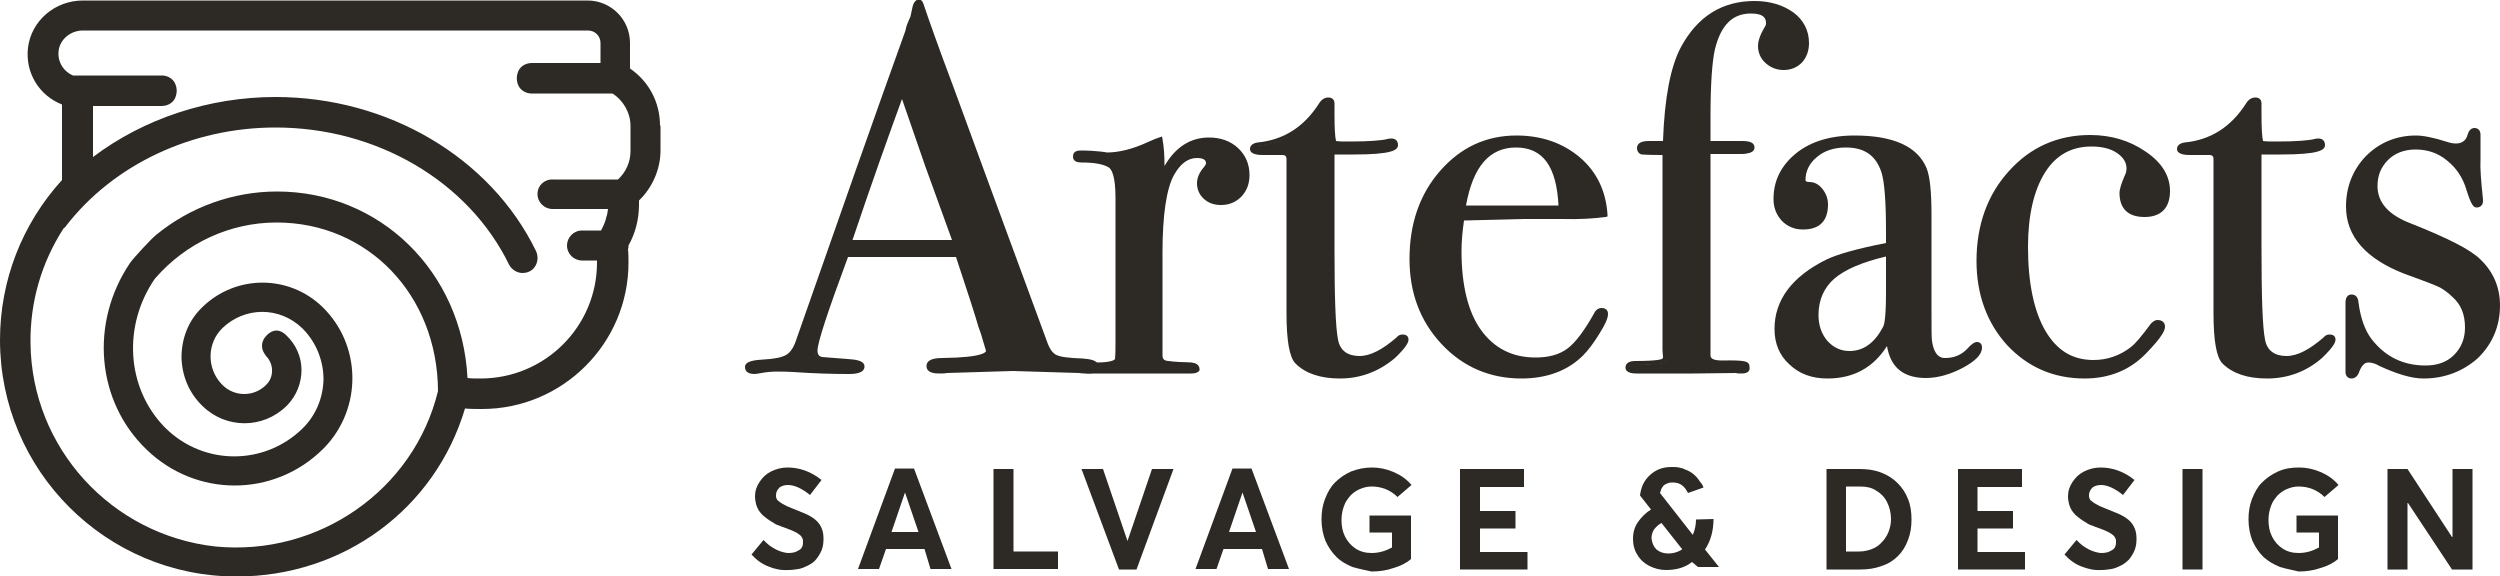 <?xml version="1.0" encoding="UTF-8"?> <svg xmlns="http://www.w3.org/2000/svg" xmlns:xlink="http://www.w3.org/1999/xlink" version="1.1" id="Layer_1" x="0px" y="0px" viewBox="0 0 500 115.3" style="enable-background:new 0 0 500 115.3;" xml:space="preserve"> <style type="text/css"> .st0{fill:#2D2A26;} </style> <g> <path class="st0" d="M132,25.1c0-4.6-2.2-8.8-6-11.4V8.6c0-4.7-3.8-8.5-8.5-8.5H16.6c-5.6,0-10.3,4-11,9.4c-0.6,5,2.2,9.6,6.8,11.4 V36C4.4,44.8,0,56.1,0,68c0,26.1,21.2,47.3,47.3,47.3c21.4,0,39.7-13.5,45.7-33.6c1.1,0.1,2.3,0.1,3.4,0.1 c16.1,0,29.3-13.1,29.3-29.3c0-0.8,0-1.7-0.1-2.6c0.1-0.3,0.1-0.5,0.1-0.8c1.4-2.5,2.1-5.3,2.1-8.2c0-0.3,0-0.5,0-0.8 c2.7-2.6,4.3-6.3,4.3-10V25.1z M107.5,38.8c0,1.7,1.4,3,3,3h11.1c-0.1,0.5-0.1,1-0.3,1.5c-0.2,0.9-0.5,1.7-1.1,2.8h-3.8 c-1.7,0-3,1.4-3,3c0,1.7,1.4,3,3,3h3c0,0.1,0,0.3,0,0.4c0,12.8-10.4,23.2-23.3,23.2c-1,0-1.8,0-2.6-0.1 C92.4,54.3,76,38.3,55.4,38.3c-8.8,0-17.4,3.1-24.2,8.7l0,0c-0.9,0.7-4.6,4.7-5.2,5.6l0,0c-8.1,12-6.7,27.7,3.3,37.3 c9.9,9.6,25.4,9.6,35.2,0c0.1-0.1,0.3-0.3,0.4-0.4c7.6-7.9,7.4-20.5-0.4-28.1c-6.7-6.5-17.3-6.5-24,0c-0.1,0.1-0.2,0.2-0.3,0.3 c-2.6,2.6-3.9,6.1-3.9,9.8c0.1,3.7,1.5,7.1,4.2,9.7c4.7,4.6,12.1,4.6,16.8,0l0.2-0.2c1.8-1.9,2.8-4.4,2.8-7c0-2.6-1.1-5.1-3-6.9 c-0.5-0.5-2-1.9-3.9-0.1c-0.7,0.7-1,1.4-1,2.2c0,1.1,0.8,1.9,0.8,2l0.1,0.1c1.5,1.6,1.5,4.2-0.1,5.7c-2.4,2.4-6.3,2.4-8.7,0 c-0.1-0.1-0.1-0.1-0.2-0.2c-3-3.2-2.9-8.2,0.2-11.2c4.5-4.3,11.4-4.3,15.9,0c0.1,0.1,0.2,0.2,0.3,0.3c2.6,2.7,4,6.3,4,10 c-0.1,3.8-1.6,7.3-4.3,9.9c-7.6,7.3-19.5,7.3-27.1,0c-0.2-0.2-0.4-0.4-0.5-0.5c-7.5-7.8-8.3-20.2-1.8-29.6c0.1,0,0.1-0.1,0.1-0.1 c6.1-7,14.9-11.1,24.2-11.1c18.3,0,32.2,14.5,32.3,33.7c-4.8,19.8-23.9,33.1-44.5,31.1C22.3,107,6.3,89.6,6.1,68.6 c-0.1-8.2,2.2-16.1,6.6-22.9c0.2-0.2,0.4-0.3,0.5-0.5c9.5-12.3,25.2-19.7,41.9-19.7c20.3,0,38.6,10.8,46.7,27.4 c0.5,1,1.6,1.7,2.7,1.7c0.7,0,1.4-0.2,2-0.7c1-0.9,1.3-2.4,0.7-3.7c-9.1-18.7-29.6-30.8-52.1-30.8c-13.3,0-26.3,4.3-36.5,12V21.2 h13.7c1.4,0,2.6-0.8,2.9-2.1c0.3-1,0.1-2-0.4-2.8c-0.6-0.8-1.5-1.2-2.4-1.2H15.1c-0.2,0-0.3,0-0.5,0c-2.1-0.9-3.3-3.1-2.8-5.4 c0.5-2.1,2.5-3.6,4.8-3.6h101c1.4,0,2.5,1.1,2.5,2.5v4h-13.7c-1.4,0-2.6,0.8-2.9,2.1c-0.3,1-0.1,2,0.4,2.8c0.6,0.8,1.5,1.2,2.4,1.2 h16.2c2.2,1.4,3.6,3.9,3.6,6.5v5c0,2.2-0.9,4.2-2.5,5.7c0,0-0.1,0-0.1,0h-12.9C108.9,35.8,107.5,37.1,107.5,38.8z"></path> </g> <g> <g> <g> <path class="st0" d="M219.2,73.4c0,0.6-0.5,0.9-1.6,0.9c-0.7,0-1.3,0-1.9-0.1l-13.2-0.4l-13.2,0.4c-0.5,0.1-1,0.1-1.6,0.1 c-1.4,0-2.1-0.4-2.1-1.1c0-0.8,0.9-1.2,2.8-1.2c6.1-0.1,9.1-0.7,9.1-1.8c0-0.1-0.1-0.3-0.2-0.8l-0.8-2.7l-0.5-1.5 c-0.6-2.2-2.1-6.9-4.6-14.3h-22.2c-4.2,11.1-6.2,17.5-6.2,19.1c0,1,0.4,1.6,1.2,1.8c0.2,0.1,1.9,0.2,5.2,0.4c2,0.1,3,0.4,3,1 c0,0.7-0.9,1-2.7,1c-3.2,0-6.9-0.1-11.1-0.4c-1-0.1-2.1-0.1-3.2-0.1c-1.1,0-2.2,0.1-3.2,0.3c-0.6,0.1-1,0.2-1.4,0.2 c-1,0-1.5-0.3-1.5-0.9c0-0.6,1.1-1,3.3-1c2.2-0.1,3.8-0.4,4.7-1c1-0.6,1.7-1.7,2.3-3.4c8.9-25.6,16.2-46.1,21.8-61.6 c0.2-0.8,0.5-1.7,1-2.8l0.4-1.9c0.2-0.8,0.5-1.1,0.8-1.1c0.2,0,0.4,0.2,0.5,0.6c0.9,2.7,2.9,8.4,6.1,16.9 c2.5,6.7,8.7,23.6,18.6,50.6c0.6,1.6,1.3,2.6,2.1,3c0.9,0.4,2.7,0.7,5.4,0.7C218.3,72.4,219.2,72.8,219.2,73.4z M191,48.5 c-1.1-3.1-3-8.3-5.6-15.5l-5-14.4c-2.9,7.7-6.4,17.6-10.5,29.9H191z"></path> <path class="st0" d="M217.7,74.7c-0.7,0-1.3,0-1.9-0.1l-13.2-0.4l-13.2,0.4c-0.5,0.1-1,0.1-1.6,0.1c-2.1,0-2.5-0.8-2.5-1.5 c0-1.1,1.1-1.6,3.2-1.6c8.5-0.1,8.7-1.3,8.7-1.4l0,0c0,0,0-0.1-0.2-0.7l-0.8-2.7l-0.5-1.4c-0.6-2.1-2.1-6.8-4.5-14h-21.6 c-4,10.8-6.1,17.1-6.1,18.7c0,1,0.5,1.2,0.9,1.3c0.2,0,1,0.1,5.1,0.4c1.6,0.1,3.4,0.3,3.4,1.5c0,1.5-2.4,1.5-3.1,1.5 c-3.2,0-6.9-0.1-11.2-0.4c-2.1-0.1-4.3-0.2-6.3,0.2c-0.6,0.1-1.1,0.2-1.4,0.2c-1.7,0-1.9-0.9-1.9-1.4c0-1.2,2-1.4,3.7-1.5 c2.1-0.1,3.6-0.4,4.5-0.9c0.9-0.5,1.6-1.6,2.1-3.2c8.9-25.4,16.2-46.2,21.8-61.7c0.1-0.8,0.5-1.7,1-2.8l0.4-1.9 c0.1-0.4,0.4-1.5,1.3-1.5c0.4,0,0.7,0.3,0.9,0.9c0.9,2.7,2.9,8.4,6.1,16.9c2.4,6.6,8.5,23.2,18.6,50.6c0.5,1.5,1.2,2.4,1.9,2.7 c0.8,0.4,2.5,0.6,5.2,0.7c1.3,0.1,3.1,0.3,3.1,1.4C219.7,73.9,219.4,74.7,217.7,74.7z M202.6,73.3l13.2,0.4 c0.6,0.1,1.2,0.1,1.9,0.1c0.7,0,1.1-0.1,1.1-0.4c0,0-0.1-0.5-2.3-0.5c-2.8-0.1-4.6-0.3-5.5-0.8c-1-0.5-1.8-1.5-2.4-3.2 c-10.1-27.5-16.2-44-18.6-50.6c-3.2-8.7-5.2-14.2-6.1-17c-0.1-0.2-0.1-0.3-0.2-0.3c0,0-0.2,0.2-0.3,0.8l-0.5,2 c-0.5,1-0.8,1.9-0.9,2.7C176.3,21.9,169,42.6,160.2,68c-0.6,1.8-1.4,3-2.5,3.6c-1,0.6-2.7,1-4.9,1.1c-2.7,0.1-2.8,0.6-2.8,0.6 c0,0.2,0,0.8,2.3,0.3c2.1-0.5,4.4-0.4,6.6-0.3c4.2,0.3,7.9,0.4,11.1,0.4c1.7,0,2.3-0.3,2.3-0.6c0,0-0.1-0.5-2.6-0.6 c-5-0.3-5.2-0.4-5.3-0.4c-0.7-0.2-1.5-0.7-1.5-2.2c0-1.7,2-8,6.3-19.3l0.1-0.3h22.8l0.1,0.3c2.4,7.3,3.9,12.1,4.6,14.3l0.5,1.4 l0.9,2.8c0.2,0.7,0.2,0.9,0.2,0.9c0,1.1-1.1,2.2-9.6,2.3c-0.7,0-2.4,0.1-2.4,0.8c0,0.4,0.6,0.6,1.6,0.6c0.5,0,1,0,1.5-0.1 L202.6,73.3z M191.7,48.9h-22.4l0.2-0.6c4.1-12.2,7.6-22.3,10.5-29.9l0.4-1.1l5.4,15.6L191.7,48.9z M170.5,48h19.9L185,33.1 l-4.6-13.3C177.7,27.2,174.3,36.7,170.5,48z"></path> </g> <g> <path class="st0" d="M249.6,34.7c0,1.6-0.5,2.9-1.5,4c-1,1-2.2,1.6-3.7,1.6c-1.2,0-2.3-0.4-3.1-1.1c-0.8-0.7-1.2-1.6-1.2-2.8 c0-1,0.3-1.8,0.9-2.5c0.6-0.7,0.9-1.2,0.9-1.5c0-1-0.8-1.6-2.3-1.6c-1.9,0-3.6,1.2-5,3.6c-1.6,2.8-2.4,8.1-2.4,15.7v20.5 c0,0.8,0.3,1.3,0.9,1.6c0.6,0.2,2.4,0.3,5.4,0.4c0.8,0.1,1.1,0.4,1.1,0.8c0,0.5-0.5,0.7-1.4,0.7c-1.6,0-3.1,0-4.5,0 c-1.4,0-4,0-7.9,0c-2,0-3.5,0-4.4,0c-0.9,0-2,0-3.4,0c-1.1,0-1.7-0.2-1.7-0.6s0.5-0.6,1.4-0.6h1.5c2.4,0,3.7-0.3,4.2-0.8 c0.1-0.3,0.2-1.6,0.2-3.9V39.6c0-3.8-0.6-6-1.7-6.6c-1.1-0.6-3-0.9-5.5-1c-0.8,0-1.2-0.2-1.2-0.7c0-0.5,0.3-0.7,1-0.7h0.7 c1,0,2.1,0.1,3.1,0.2s1.5,0.2,1.4,0.2c2.6,0,5.4-0.7,8.5-2.2l1.4-0.6l0.8-0.3c0.3,1.7,0.4,3.3,0.4,5v2.1c2.2-4.7,5.3-7.1,9.4-7.1 c2.2,0,4.1,0.7,5.5,2C248.8,31.1,249.6,32.7,249.6,34.7z"></path> <path class="st0" d="M238.2,74.7h-20.2c-0.5,0-2.1,0-2.1-1.1c0-0.5,0.3-1.1,1.8-1.1h1.5c3,0,3.7-0.5,3.8-0.7c0,0,0.1-0.6,0.1-3.6 V39.6c0-4.5-0.8-5.9-1.5-6.2c-1.1-0.6-2.8-0.9-5.3-0.9c-1.5,0-1.7-0.7-1.7-1.2c0-0.4,0.1-1.2,1.5-1.2h0.7c1,0,2.1,0.1,3.2,0.2 c0.7,0.1,1.1,0.1,1.3,0.2c2.5,0,5.3-0.7,8.3-2.1l1.4-0.6l1.4-0.5l0.1,0.5c0.3,1.7,0.4,3.4,0.4,5.1v0.3c2.2-3.8,5.2-5.7,8.9-5.7 c2.3,0,4.3,0.7,5.8,2.1c1.5,1.4,2.3,3.2,2.3,5.4c0,1.7-0.5,3.1-1.6,4.3c-1.1,1.1-2.4,1.7-4.1,1.7c-1.4,0-2.5-0.4-3.4-1.2 c-0.9-0.8-1.4-1.9-1.4-3.1c0-1.1,0.4-2,1-2.8c0.8-0.9,0.8-1.2,0.8-1.2c0-0.3,0-1.1-1.8-1.1c-1.8,0-3.3,1.1-4.6,3.4 c-1.5,2.7-2.3,8-2.3,15.5v20.5c0,0.8,0.3,1,0.6,1.1c0.4,0.1,1.6,0.3,5.2,0.4c1.3,0.2,1.6,0.8,1.6,1.3 C240,74,239.8,74.7,238.2,74.7z M216.8,73.6c0,0,0.2,0.2,1.2,0.2h20.2c0.2,0,0.9,0,0.9-0.3c0-0.2-0.6-0.4-0.8-0.4 c-4-0.1-5-0.3-5.4-0.4c-0.5-0.2-1.2-0.7-1.2-2V50.2c0-7.8,0.8-13,2.4-15.9c1.5-2.6,3.3-3.8,5.4-3.8c2.4,0,2.7,1.3,2.7,2 c0,0.4-0.3,0.9-1.1,1.8c-0.6,0.6-0.8,1.3-0.8,2.2c0,1,0.4,1.8,1.1,2.4c0.8,0.7,1.7,1,2.8,1c1.4,0,2.5-0.5,3.4-1.4 c0.9-1,1.3-2.2,1.3-3.6c0-1.9-0.7-3.4-2-4.7c-1.4-1.3-3.1-1.9-5.2-1.9c-3.9,0-6.8,2.2-9,6.8l-0.8,1.8v-4.1c0-1.4-0.1-2.9-0.3-4.4 l-0.3,0.1l-1.3,0.6c-3,1.4-5.8,2.1-8.3,2.2l0,0l-0.3,0c0,0-0.1,0-0.1,0v-0.3l-0.1,0.3c-0.1,0-0.5-0.1-1.3-0.1 c-1-0.1-2.1-0.2-3.1-0.2h-0.7c-0.6,0-0.6,0.2-0.6,0.3c0,0.2,0.4,0.3,0.8,0.3c2.6,0.1,4.4,0.4,5.7,1c1.3,0.7,2,3,2,7v28.7 c0,3.1-0.1,3.8-0.3,4.1c-0.6,0.8-2,1.1-4.6,1.1h-1.5C217,73.4,216.8,73.6,216.8,73.6C216.8,73.6,216.8,73.6,216.8,73.6z"></path> </g> <g> <path class="st0" d="M281.2,67.9c0,0.6-0.9,1.7-2.6,3.3c-3,2.7-6.5,4.1-10.6,4.1c-3.8,0-6.7-1-8.6-2.9c-1.1-1.1-1.7-4.4-1.7-9.7 V31.7c-0.1-0.7-0.5-1.1-1.1-1.1h-3.9c-1.5,0-2.3-0.2-2.3-0.7c0-0.5,0.4-0.8,1.1-0.8c5.4-0.5,9.6-3.2,12.6-8 c0.4-0.6,0.9-0.9,1.5-0.9c0.5,0,0.7,0.2,0.7,0.7v0.4c0,0.3,0,0.9,0,1.8c0,2.9,0.1,4.8,0.4,5.6c0.6,0.1,1.7,0.2,3.1,0.2 c3.8,0,6.3-0.2,7.6-0.5c0.3-0.1,0.5-0.1,0.7-0.1c0.6,0,0.8,0.3,0.8,0.9c0,1-2.8,1.5-8.4,1.5c-1,0-2.4,0-4.3,0v19.2 c0,9.7,0.2,15.8,0.7,18.2c0.5,2.5,2.1,3.7,4.8,3.7c2.3,0,4.8-1.3,7.7-3.8c0.3-0.3,0.6-0.5,0.9-0.5 C280.9,67.4,281.2,67.6,281.2,67.9z"></path> <path class="st0" d="M268,75.7c-3.9,0-6.9-1-8.9-3c-1.2-1.2-1.8-4.5-1.8-10.1V31.7c0-0.4-0.3-0.7-0.7-0.7l-3.9,0 c-0.7,0-2.7,0-2.7-1.2c0-0.4,0.2-1.1,1.5-1.3c5.2-0.5,9.3-3.1,12.3-7.8c0.5-0.8,1.1-1.2,1.9-1.2c0.7,0,1.2,0.4,1.2,1.2V23 c0,2.6,0.1,4.3,0.3,5.2c0.6,0.1,1.5,0.1,2.8,0.1c3.8,0,6.3-0.2,7.5-0.5c0.3-0.1,0.6-0.1,0.8-0.1c0.8,0,1.3,0.5,1.3,1.3 c0,1-1.1,1.9-8.9,1.9h-3.8v18.8c0,9.6,0.2,15.7,0.7,18.2c0.4,2.2,1.9,3.3,4.3,3.3c2.2,0,4.6-1.3,7.4-3.7c0.3-0.4,0.7-0.6,1.2-0.6 c1.1,0,1.2,0.7,1.2,1c0,0.5-0.3,1.4-2.7,3.7C275.8,74.3,272.1,75.7,268,75.7z M250.7,29.9c0,0,0.2,0.3,1.8,0.3h3.9 c0.9,0.1,1.5,0.6,1.6,1.5l0,30.9c0,6.5,0.8,8.7,1.5,9.4c1.8,1.8,4.6,2.8,8.3,2.8c4,0,7.4-1.3,10.3-3.9c2.2-2,2.5-2.8,2.5-3 c0,0,0,0,0,0c0,0-0.1,0-0.3,0c-0.1,0-0.3,0-0.6,0.4c-3,2.7-5.7,4-8,4c-2.9,0-4.7-1.4-5.2-4c-0.5-2.5-0.7-8.5-0.7-18.3V30.1h4.7 c7.9,0,8-1,8-1.1c0-0.4-0.1-0.5-0.4-0.5c-0.2,0-0.4,0-0.6,0.1c-1.3,0.4-3.8,0.5-7.7,0.5c-1.5,0-2.6-0.1-3.2-0.2l-0.2-0.1 l-0.1-0.2c-0.3-0.9-0.4-2.8-0.4-5.8v-2.2c0-0.2,0-0.3-0.3-0.3c-0.5,0-0.8,0.2-1.2,0.7c-3.1,4.9-7.4,7.7-12.9,8.2 C250.7,29.5,250.7,29.8,250.7,29.9L250.7,29.9z"></path> </g> <g> <path class="st0" d="M321.2,62.7c0,0.7-0.5,1.9-1.6,3.7c-1.1,1.8-2.2,3.2-3.3,4.3c-3,3.1-7,4.6-12,4.6c-6.2,0-11.5-2.3-15.6-6.8 c-4.2-4.5-6.3-10.1-6.3-16.7c0-6.9,2-12.7,6-17.4c4-4.6,9-7,14.9-7c4.9,0,9,1.4,12.4,4.3c3.3,2.9,5.1,6.6,5.3,11.1 c-2.2,0.3-5.2,0.5-8.8,0.4h-7.3c-0.5,0-4.6,0.1-12.5,0.3c-0.3,2.3-0.5,4.5-0.5,6.5c0,7,1.3,12.3,4,16.1c2.7,3.8,6.4,5.6,11.3,5.6 c2.8,0,5-0.6,6.7-1.9c1.7-1.2,3.5-3.6,5.4-7.2c0.3-0.6,0.7-0.8,1.1-0.8C320.9,62,321.2,62.2,321.2,62.7z M312.1,41.5 c-0.3-8.3-3.3-12.5-8.9-12.5c-5.6,0-9.1,4.2-10.5,12.5H312.1z"></path> <path class="st0" d="M304.3,75.7c-6.3,0-11.7-2.3-16-6.9c-4.3-4.6-6.4-10.3-6.4-17c0-7,2-12.9,6.1-17.6c4.1-4.7,9.2-7.1,15.3-7.1 c5,0,9.3,1.5,12.7,4.4c3.4,2.9,5.2,6.8,5.5,11.4l0,0.4l-0.4,0.1c-2.2,0.3-5.2,0.5-8.9,0.4h-7.3c-0.5,0-4.3,0.1-12.1,0.3 c-0.3,2.1-0.5,4.2-0.5,6.1c0,6.8,1.3,12.2,3.9,15.8c2.6,3.6,6.2,5.5,10.9,5.5c2.7,0,4.8-0.6,6.4-1.8c1.6-1.2,3.4-3.6,5.3-7 c0.4-0.9,1.1-1.1,1.5-1.1c0.8,0,1.3,0.4,1.3,1.2c0,0.8-0.5,2-1.7,3.9c-1.1,1.8-2.2,3.3-3.3,4.4C313.6,74.1,309.4,75.7,304.3,75.7 z M303.3,27.9c-5.8,0-10.7,2.3-14.6,6.8c-3.9,4.5-5.9,10.3-5.9,17.1c0,6.5,2.1,12,6.2,16.4c4.1,4.4,9.2,6.6,15.3,6.6 c4.8,0,8.8-1.5,11.6-4.4c1.1-1.1,2.2-2.5,3.2-4.2c1.3-2.1,1.5-3,1.5-3.5c0-0.2,0-0.3-0.4-0.3c-0.2,0-0.5,0.1-0.7,0.6 c-2,3.6-3.8,6-5.5,7.3c-1.7,1.3-4.1,2-6.9,2c-5,0-8.9-2-11.6-5.8c-2.7-3.8-4.1-9.3-4.1-16.4c0-2.1,0.2-4.3,0.5-6.6l0.1-0.4l0.4,0 c8-0.2,12-0.3,12.5-0.3h7.3c3.4,0.1,6.2-0.1,8.4-0.4c-0.3-4.2-2-7.7-5.1-10.4C312.2,29.3,308.1,27.9,303.3,27.9z M312.6,41.9 h-20.4l0.1-0.5c1.4-8.5,5.1-12.8,10.9-12.8c5.9,0,9.1,4.3,9.4,12.9L312.6,41.9z M293.2,41.1h18.5c-0.4-7.8-3.1-11.6-8.5-11.6 C297.9,29.5,294.6,33.3,293.2,41.1z"></path> </g> <g> <path class="st0" d="M361.4,8.7c0,1.5-0.4,2.7-1.3,3.6c-0.9,0.9-2,1.4-3.4,1.4c-1.3,0-2.4-0.4-3.3-1.2c-0.9-0.8-1.4-1.9-1.4-3.1 c0-1,0.5-2.3,1.4-3.6c0.2-0.3,0.3-0.7,0.3-0.9c0-1.6-1.1-2.4-3.4-2.4c-3.8,0-6.4,2.5-7.6,7.5c-0.6,2.6-0.9,7.2-0.9,13.8v5.1h6.8 c1.4,0,2.1,0.3,2.1,0.9c0,0.6-0.9,0.9-2.7,0.9h-6.2v40.7c0,1,1,1.5,2.9,1.5c2.9-0.1,4.5,0.1,4.8,0.4c0.1,0.1,0.1,0.2,0.1,0.4 c0,0.5-0.4,0.7-1.2,0.7c-0.4,0-0.8,0-1-0.1l-8.5,0.1h-11.3c-1.2,0-1.9-0.2-1.9-0.7c0-0.6,0.5-0.8,1.5-0.8c3.6,0,5.5-0.2,5.9-0.6 c0.1-0.1,0.2-0.3,0.2-0.6l-0.1-1.4V30.6c-2.6,0-4.1,0-4.5-0.1c-0.4-0.1-0.6-0.3-0.6-0.8c0-0.6,0.6-0.9,1.9-0.9h3.3 c0.3-8.8,1.5-15.1,3.5-19c3.2-6,8-8.9,14.3-8.9c3,0,5.5,0.7,7.5,2.2C360.4,4.4,361.4,6.3,361.4,8.7z"></path> <path class="st0" d="M348.3,74.7c-0.4,0-0.8,0-1.1-0.1l-8.5,0.1h-11.3c-0.6,0-2.3,0-2.3-1.2c0-0.5,0.3-1.3,1.9-1.3 c4.8,0,5.5-0.4,5.5-0.5c0.1-0.1,0.1-0.2,0.1-0.3l-0.1-1.3l0-39.1c-3.1,0-3.8-0.1-4.1-0.1c-0.6-0.1-1-0.6-1-1.3 c0-0.6,0.4-1.4,2.3-1.4h2.9c0.3-8.6,1.5-14.9,3.6-18.8c3.3-6.1,8.2-9.2,14.7-9.2c3.1,0,5.7,0.8,7.8,2.3c2,1.5,3.1,3.6,3.1,6.1 c0,1.6-0.5,2.9-1.4,3.9c-1,1-2.2,1.5-3.7,1.5c-1.4,0-2.6-0.5-3.6-1.4c-1-0.9-1.5-2.1-1.5-3.4c0-1.1,0.5-2.4,1.4-3.9 c0.2-0.3,0.2-0.5,0.2-0.7c0-0.8-0.3-1.9-3-1.9c-3.7,0-6,2.3-7.2,7.1c-0.6,2.6-0.9,7.2-0.9,13.7v4.7h6.3c1.7,0,2.5,0.4,2.5,1.3 c0,1.3-2.3,1.3-3.1,1.3h-5.7v40.3c0,0.7,0.8,1,2.4,1c4.3-0.1,4.9,0.2,5.2,0.6c0.2,0.2,0.2,0.5,0.2,0.7 C350,74,349.8,74.7,348.3,74.7z M347.3,73.7L347.3,73.7c0.3,0.1,0.6,0.1,1,0.1c0.4,0,0.8,0,0.8-0.3c0-0.1,0-0.2,0-0.2 c-0.1,0-0.6-0.3-4.5-0.2c-2.2,0-3.3-0.6-3.3-1.9V30h6.6c1.8,0,2.2-0.3,2.2-0.4c0-0.3-0.6-0.4-1.6-0.4h-7.2v-5.5 c0-6.6,0.3-11.3,0.9-13.9c1.3-5.2,4-7.8,8.1-7.8c3.2,0,3.8,1.5,3.8,2.8c0,0.4-0.1,0.8-0.4,1.2c-0.9,1.3-1.3,2.5-1.3,3.4 c0,1.1,0.4,2,1.2,2.8c0.8,0.8,1.8,1.1,3,1.1c1.3,0,2.3-0.4,3.1-1.3c0.8-0.9,1.2-1.9,1.2-3.3c0-2.2-0.9-4-2.7-5.4 c-1.9-1.4-4.3-2.1-7.2-2.1c-6.2,0-10.9,2.9-14,8.7c-2,3.8-3.2,10.1-3.5,18.8l0,0.4h-3.8c-0.5,0-1.4,0.1-1.4,0.5 c0,0.4,0.1,0.4,0.3,0.4c0.3,0,1.2,0.1,4.4,0.1h0.4v39.9l0.1,1.3c0,0.4-0.1,0.8-0.3,1c-0.3,0.4-1.3,0.7-6.2,0.7 c-0.5,0-1.1,0.1-1.1,0.4c0,0.1,0.3,0.3,1.4,0.3h11.3L347.3,73.7z"></path> </g> <g> <path class="st0" d="M395.9,69.4c0,1.2-1.2,2.4-3.7,3.7c-2.4,1.3-4.8,1.9-7.1,1.9c-4.8,0-7.2-2.5-7.4-7.4 c-2.6,5.1-6.7,7.7-12.2,7.7c-3,0-5.4-0.9-7.3-2.7c-1.9-1.8-2.9-4-2.9-6.8c0-5.7,3.4-10.2,10.2-13.5c2.3-1.1,6.4-2.2,12.2-3.3 v-2.6c0-6.1-0.3-10.1-0.9-12.1c-1.1-3.5-3.6-5.3-7.5-5.3c-2.4,0-4.5,0.7-6.1,2c-1.6,1.3-2.4,3-2.4,5c0,0.6,0.4,0.8,1.3,0.8 c0.8,0,1.6,0.4,2.3,1.2c0.7,0.8,1,1.8,1,2.8c0,3.1-1.5,4.6-4.5,4.6c-1.6,0-2.9-0.5-3.9-1.6c-1-1.1-1.5-2.4-1.5-4.1 c0-3.3,1.3-6.1,3.8-8.4c2.8-2.6,6.8-3.8,11.9-3.8c7.6,0,12.3,2.1,14,6.2c0.6,1.6,0.9,4.7,0.9,9.5v19.4c0,3.2,0,5.1,0.1,5.6 c0.3,2.5,1.4,3.7,3,3.7c1.9,0,3.5-0.7,4.8-2.1c0.7-0.8,1.2-1.1,1.6-1.1C395.7,68.7,395.9,68.9,395.9,69.4z M377.6,58.3v-7.6 c-5.1,1.2-8.8,2.7-11,4.6c-2.2,1.9-3.3,4.5-3.3,7.6c0,2.2,0.6,4,1.9,5.5c1.3,1.4,2.9,2.1,4.8,2.1c2.9,0,5.3-1.7,7.1-5 C377.4,64.9,377.6,62.4,377.6,58.3z"></path> <path class="st0" d="M365.5,75.7c-3.1,0-5.6-0.9-7.6-2.8c-2-1.8-3-4.2-3-7.1c0-5.8,3.5-10.5,10.4-13.9c2.3-1.1,6.3-2.2,11.9-3.3 v-2.2c0-6-0.3-10-0.9-11.9c-1.1-3.4-3.4-5-7.1-5c-2.3,0-4.3,0.6-5.8,1.9c-1.5,1.2-2.3,2.8-2.3,4.6c0,0.1,0,0.4,0.8,0.4 c1,0,1.9,0.5,2.6,1.4c0.7,0.9,1.1,1.9,1.1,3.1c0,3.3-1.7,5-5,5c-1.7,0-3.1-0.6-4.2-1.7c-1.1-1.2-1.7-2.6-1.7-4.4 c0-3.4,1.3-6.3,4-8.7c2.9-2.6,7-4,12.2-4c7.8,0,12.6,2.2,14.4,6.5c0.7,1.7,1,4.8,1,9.6v19.4c0,3.2,0,5,0.1,5.6 c0.5,3.4,2.1,3.4,2.6,3.4c1.8,0,3.3-0.6,4.5-1.9c0.8-0.9,1.4-1.3,1.9-1.3c0.5,0,1,0.3,1,1.1c0,1.4-1.3,2.7-3.9,4.1 c-2.5,1.3-5,2-7.3,2c-4.5,0-7.1-2.1-7.8-6.4C374.7,73.5,370.7,75.7,365.5,75.7z M369.2,28.6c4.1,0,6.7,1.9,7.9,5.6 c0.6,2,1,6,1,12.2v3l-0.4,0.1c-5.7,1.1-9.8,2.2-12,3.3c-6.6,3.2-9.9,7.6-9.9,13.1c0,2.7,0.9,4.8,2.8,6.5c1.8,1.7,4.2,2.5,7,2.5 c5.4,0,9.2-2.4,11.8-7.5l0.8-1.5l0.1,1.7c0.2,4.7,2.5,7,7,7c2.2,0,4.5-0.6,6.9-1.9c2.2-1.2,3.4-2.3,3.4-3.3c0-0.1,0-0.2,0-0.2 c-0.1,0-0.4,0-1.3,1c-1.3,1.5-3,2.2-5.1,2.2c-1.9,0-3.1-1.4-3.5-4.1c-0.1-0.6-0.1-2.4-0.1-5.7V43.2c0-4.6-0.3-7.8-0.9-9.3 c-1.6-3.9-6.2-6-13.6-6c-4.9,0-8.8,1.3-11.6,3.7c-2.5,2.3-3.7,5-3.7,8.1c0,1.6,0.5,2.8,1.4,3.8c0.9,1,2.1,1.5,3.6,1.5 c2.8,0,4.1-1.3,4.1-4.1c0-0.9-0.3-1.8-0.9-2.5c-0.6-0.7-1.2-1.1-1.9-1.1c-1.5,0-1.7-0.8-1.7-1.3c0-2.1,0.9-3.9,2.6-5.3 C364.5,29.3,366.7,28.6,369.2,28.6z M369.9,71.1c-2,0-3.8-0.8-5.1-2.3c-1.3-1.5-2-3.4-2-5.8c0-3.3,1.2-6,3.5-8 c2.3-1.9,6-3.5,11.2-4.7l0.5-0.1v8.1c0,5.6-0.4,7-0.7,7.5C375.5,69.3,373,71.1,369.9,71.1z M377.2,51.3 c-4.7,1.1-8.2,2.6-10.3,4.4c-2.1,1.8-3.2,4.3-3.2,7.3c0,2.1,0.6,3.8,1.8,5.2c1.2,1.3,2.6,2,4.4,2c2.8,0,5-1.6,6.7-4.8 c0.3-0.5,0.6-2.1,0.6-7.1V51.3z"></path> </g> <g> <path class="st0" d="M433.7,38.2c0,3.2-1.6,4.8-4.7,4.8c-3.1,0-4.6-1.5-4.6-4.4c0-0.8,0.3-1.9,1-3.4c0.2-0.5,0.3-1,0.3-1.5 c0-1.4-0.7-2.5-2.1-3.4c-1.4-0.9-3.2-1.4-5.4-1.4c-4.2,0-7.4,1.8-9.7,5.4c-2.3,3.6-3.4,8.7-3.4,15.2c0,7.3,1.2,13,3.5,17 c2.4,4,5.7,6,10,6c2.9,0,5.5-0.9,7.8-2.7c1-0.8,2.4-2.4,4.1-4.8c0.3-0.3,0.7-0.5,0.9-0.5c0.7,0,1,0.3,1,0.8 c0,0.9-1.2,2.6-3.6,5.1c-3.1,3.3-7.1,4.9-12,4.9c-6.1,0-11.1-2.2-15.1-6.5c-4-4.4-6-9.9-6-16.5c0-7.1,2.1-13,6.3-17.7 c4.2-4.7,9.5-7,15.9-7c4.1,0,7.7,1.1,10.9,3.2C432.1,32.8,433.7,35.3,433.7,38.2z"></path> <path class="st0" d="M416.9,75.7c-6.2,0-11.4-2.3-15.5-6.7c-4-4.4-6.1-10.1-6.1-16.8c0-7.2,2.2-13.3,6.5-18 c4.3-4.8,9.8-7.2,16.2-7.2c4.2,0,7.9,1.1,11.1,3.3c3.3,2.2,4.9,4.9,4.9,7.9c0,3.4-1.8,5.2-5.1,5.2c-3.3,0-5-1.7-5-4.8 c0-0.8,0.4-2,1.1-3.6c0.2-0.4,0.3-0.8,0.3-1.3c0-1.2-0.6-2.2-1.9-3.1c-1.3-0.9-3.1-1.3-5.1-1.3c-4,0-7.1,1.7-9.3,5.2 c-2.2,3.5-3.4,8.5-3.4,14.9c0,7.2,1.2,12.9,3.5,16.8c2.3,3.9,5.4,5.8,9.6,5.8c2.8,0,5.3-0.9,7.5-2.6c1-0.8,2.3-2.4,4-4.7 c0.5-0.5,0.9-0.7,1.3-0.7c1.3,0,1.5,0.9,1.5,1.3c0,0.7-0.4,1.9-3.8,5.4C426,74,421.9,75.7,416.9,75.7z M418.1,27.9 c-6.2,0-11.5,2.3-15.6,6.9c-4.1,4.6-6.2,10.4-6.2,17.4c0,6.5,2,12,5.9,16.2c3.9,4.2,8.9,6.4,14.8,6.4c4.7,0,8.6-1.6,11.6-4.7 c3.1-3.1,3.5-4.3,3.5-4.8c0-0.2,0-0.4-0.6-0.4c-0.1,0-0.3,0-0.6,0.4c-1.7,2.4-3,3.9-4.1,4.8c-2.4,1.9-5.1,2.8-8.1,2.8 c-4.4,0-7.9-2.1-10.4-6.2c-2.4-4-3.6-9.8-3.6-17.2c0-6.6,1.2-11.8,3.5-15.4c2.4-3.7,5.7-5.6,10-5.6c2.2,0,4.1,0.5,5.6,1.4 c1.6,1,2.3,2.3,2.3,3.8c0,0.5-0.1,1.1-0.3,1.6c-0.7,1.5-1,2.6-1,3.3c0,2.7,1.3,3.9,4.1,3.9c2.9,0,4.2-1.4,4.2-4.3 c0-2.7-1.5-5.1-4.5-7.1C425.6,29,422,27.9,418.1,27.9z"></path> </g> <g> <path class="st0" d="M466.6,67.9c0,0.6-0.9,1.7-2.6,3.3c-3,2.7-6.5,4.1-10.6,4.1c-3.8,0-6.7-1-8.6-2.9c-1.1-1.1-1.7-4.4-1.7-9.7 V31.7c-0.1-0.7-0.5-1.1-1.1-1.1H438c-1.5,0-2.3-0.2-2.3-0.7c0-0.5,0.4-0.8,1.1-0.8c5.4-0.5,9.6-3.2,12.6-8 c0.4-0.6,0.9-0.9,1.5-0.9c0.5,0,0.7,0.2,0.7,0.7v0.4c0,0.3,0,0.9,0,1.8c0,2.9,0.1,4.8,0.4,5.6c0.6,0.1,1.7,0.2,3.1,0.2 c3.8,0,6.3-0.2,7.6-0.5c0.3-0.1,0.5-0.1,0.7-0.1c0.6,0,0.8,0.3,0.8,0.9c0,1-2.8,1.5-8.4,1.5c-1,0-2.4,0-4.3,0v19.2 c0,9.7,0.2,15.8,0.7,18.2c0.5,2.5,2.1,3.7,4.8,3.7c2.3,0,4.8-1.3,7.7-3.8c0.3-0.3,0.6-0.5,0.9-0.5 C466.4,67.4,466.6,67.6,466.6,67.9z"></path> <path class="st0" d="M453.4,75.7c-3.9,0-6.9-1-8.9-3c-1.2-1.2-1.8-4.5-1.8-10.1V31.7c0-0.4-0.3-0.7-0.7-0.7l-3.9,0 c-0.7,0-2.7,0-2.7-1.2c0-0.4,0.2-1.1,1.5-1.3c5.2-0.5,9.3-3.1,12.3-7.8c0.5-0.8,1.1-1.2,1.9-1.2c0.7,0,1.2,0.4,1.2,1.2V23 c0,2.6,0.1,4.3,0.3,5.2c0.6,0.1,1.5,0.1,2.8,0.1c3.8,0,6.3-0.2,7.5-0.5c0.3-0.1,0.6-0.1,0.8-0.1c0.8,0,1.3,0.5,1.3,1.3 c0,1-1.1,1.9-8.9,1.9h-3.8v18.8c0,9.6,0.2,15.7,0.7,18.2c0.4,2.2,1.9,3.3,4.3,3.3c2.2,0,4.6-1.3,7.4-3.7c0.3-0.4,0.7-0.6,1.2-0.6 c1.1,0,1.2,0.7,1.2,1c0,0.5-0.3,1.4-2.7,3.7C461.3,74.3,457.6,75.7,453.4,75.7z M436.2,29.9c0,0,0.2,0.3,1.8,0.3h3.9 c0.9,0.1,1.5,0.6,1.6,1.5l0,30.9c0,6.5,0.8,8.7,1.5,9.4c1.8,1.8,4.6,2.8,8.3,2.8c4,0,7.4-1.3,10.3-3.9c2.2-2,2.5-2.8,2.5-3 c0,0,0,0,0,0c0,0-0.1,0-0.3,0c-0.1,0-0.3,0-0.6,0.4c-3,2.7-5.7,4-8,4c-2.9,0-4.7-1.4-5.2-4c-0.5-2.5-0.7-8.5-0.7-18.3V30.1h4.7 c7.9,0,8-1,8-1.1c0-0.4-0.1-0.5-0.4-0.5c-0.2,0-0.4,0-0.6,0.1c-1.3,0.4-3.8,0.5-7.7,0.5c-1.5,0-2.6-0.1-3.2-0.2l-0.2-0.1 l-0.1-0.2c-0.3-0.9-0.4-2.8-0.4-5.8v-2.2c0-0.2,0-0.3-0.3-0.3c-0.5,0-0.8,0.2-1.2,0.7c-3.1,4.9-7.4,7.7-12.9,8.2 C436.2,29.5,436.2,29.8,436.2,29.9L436.2,29.9z"></path> </g> <g> <path class="st0" d="M499.6,60.8c0,4-1.5,7.4-4.4,10.3c-2.9,2.8-6.4,4.2-10.5,4.2c-2.3,0-5.2-0.8-8.6-2.5 c-0.9-0.5-1.7-0.7-2.4-0.7c-1,0-1.7,0.7-2.2,2c-0.3,0.8-0.7,1.2-1.1,1.2c-0.5,0-0.7-0.3-0.7-0.8c0-0.3,0-0.8,0-1.2 c0-1.4,0-3.4,0-6.1c0-0.2,0-1,0-2.5c0-1.5,0-2.4,0-2.9v-1.1c0-0.8,0.2-1.1,0.7-1.1c0.6,0,0.9,0.4,0.9,1.2 c0.4,3.2,1.3,5.7,2.7,7.5c2.8,3.6,6.5,5.4,11.1,5.4c2.5,0,4.5-0.7,6-2.2c1.5-1.5,2.3-3.4,2.3-5.8c0-2.7-0.9-4.9-2.6-6.5 c-1-0.9-1.9-1.5-2.7-1.9c-0.8-0.4-3.1-1.3-7-2.8c-7.7-2.9-11.5-7.3-11.5-13.1c0-3.9,1.3-7.2,3.9-9.8c2.6-2.6,5.8-4,9.7-4 c1.4,0,3.4,0.4,6.2,1.2c0.7,0.2,1.3,0.3,1.9,0.3c1.4,0,2.3-0.7,2.7-2.1c0.2-0.7,0.5-1,0.9-1c0.5,0,0.7,0.3,0.7,0.8 c0,0.1,0,0.3,0,0.6v4.4c-0.1,1.7,0.1,4.3,0.5,8v0.2c0,0.6-0.3,0.8-0.8,0.8c-0.4,0-0.9-1-1.6-3.1c-0.8-2.5-2.1-4.5-4-6.1 c-1.9-1.5-4.1-2.3-6.6-2.3c-2.4,0-4.3,0.7-5.8,2.2c-1.5,1.5-2.3,3.3-2.3,5.5c0,3.5,2.3,6.1,7,7.9c7.2,2.8,11.8,5.2,13.7,7.1 C498.3,54.4,499.6,57.3,499.6,60.8z"></path> <path class="st0" d="M484.7,75.7c-2.4,0-5.3-0.9-8.8-2.5c-0.8-0.5-1.6-0.7-2.2-0.7c-0.3,0-1.1,0-1.8,1.7c-0.3,1-0.9,1.5-1.6,1.5 c-0.7,0-1.2-0.5-1.2-1.3V60.5c0-1.4,0.8-1.6,1.2-1.6c0.5,0,1.3,0.2,1.4,1.6c0.4,3.1,1.3,5.6,2.6,7.3c2.7,3.5,6.3,5.3,10.8,5.3 c2.4,0,4.3-0.7,5.7-2.1c1.4-1.4,2.2-3.2,2.2-5.5c0-2.6-0.8-4.6-2.5-6.1c-0.9-0.9-1.8-1.5-2.5-1.9c-0.8-0.4-3.1-1.3-7-2.7 c-7.8-3-11.8-7.5-11.8-13.5c0-4,1.4-7.4,4-10.1c2.7-2.7,6.1-4.1,10-4.1c1.4,0,3.5,0.4,6.3,1.3c0.6,0.2,1.2,0.3,1.7,0.3 c1.2,0,2-0.6,2.3-1.7c0.3-1.1,0.9-1.4,1.4-1.4c0.7,0,1.2,0.5,1.2,1.3v5c-0.1,1.6,0.1,4.3,0.5,8l0,0.3c0,0.8-0.5,1.3-1.3,1.3 c-0.6,0-1.1-0.6-2-3.5c-0.7-2.4-2-4.4-3.9-5.9c-1.8-1.5-3.9-2.2-6.3-2.2c-2.2,0-4.1,0.7-5.5,2.1c-1.4,1.4-2.1,3.1-2.1,5.2 c0,3.3,2.2,5.8,6.7,7.5c7.3,2.9,11.9,5.2,13.9,7.2c2.6,2.5,3.9,5.6,3.9,9.2c0,4.1-1.5,7.7-4.5,10.6 C492.5,74.3,488.9,75.7,484.7,75.7z M473.7,71.6c0.8,0,1.6,0.3,2.6,0.8c3.3,1.6,6.1,2.4,8.4,2.4c3.9,0,7.3-1.4,10.2-4.1 c2.8-2.7,4.3-6.1,4.3-9.9c0-3.3-1.2-6.2-3.6-8.5c-1.9-1.8-6.5-4.2-13.6-7c-4.8-1.9-7.2-4.7-7.2-8.3c0-2.3,0.8-4.3,2.4-5.8 c1.6-1.5,3.7-2.3,6.1-2.3c2.6,0,4.9,0.8,6.9,2.4c2,1.6,3.4,3.7,4.1,6.3c0.8,2.5,1.2,2.8,1.2,2.8c0.2,0,0.3-0.1,0.3-0.4v-0.2 c-0.4-3.6-0.6-6.4-0.5-8l0-5c0-0.4-0.1-0.4-0.3-0.4c-0.3,0-0.4,0.5-0.5,0.7c-0.5,2.1-2.4,2.9-5.1,2.1c-2.7-0.8-4.7-1.2-6.1-1.2 c-3.7,0-6.9,1.3-9.4,3.8c-2.5,2.5-3.8,5.7-3.8,9.5c0,5.6,3.8,9.9,11.3,12.7c3.9,1.5,6.2,2.4,7.1,2.8c0.8,0.4,1.8,1.1,2.8,2 c1.8,1.7,2.7,4,2.7,6.8c0,2.5-0.8,4.6-2.4,6.2c-1.6,1.5-3.7,2.3-6.3,2.3c-4.8,0-8.6-1.9-11.5-5.6c-1.4-1.9-2.4-4.5-2.8-7.8 c-0.1-0.8-0.3-0.8-0.5-0.8c-0.1,0-0.3,0-0.3,0.7v13.9c0,0.4,0.1,0.4,0.3,0.4c0.3,0,0.6-0.6,0.7-0.9 C471.7,72.4,472.6,71.6,473.7,71.6z"></path> </g> </g> <g> <g> <path class="st0" d="M153.7,113.3c-1.3-0.5-2.4-1.3-3.4-2.4l2.4-2.9c0.4,0.4,0.8,0.8,1.2,1.1c0.4,0.3,0.9,0.6,1.3,0.8 c0.4,0.2,0.9,0.4,1.3,0.5c0.4,0.1,0.8,0.2,1.2,0.2c0.6,0,1.2-0.1,1.6-0.3c0.4-0.2,0.8-0.4,1-0.7c0.2-0.3,0.3-0.7,0.3-1.1 c0-0.3,0-0.6-0.1-0.8c-0.1-0.2-0.2-0.4-0.4-0.6c-0.2-0.2-0.4-0.3-0.7-0.5c-0.3-0.2-0.6-0.3-1-0.5c-0.3-0.1-0.8-0.3-1.3-0.5 c-0.5-0.2-0.9-0.3-1.3-0.5c-0.4-0.1-0.8-0.3-1.2-0.6c-0.4-0.2-0.8-0.5-1.1-0.7c-0.3-0.2-0.6-0.5-1-0.8c-0.3-0.3-0.6-0.7-0.8-1 c-0.2-0.4-0.4-0.8-0.5-1.2c-0.1-0.5-0.2-1-0.2-1.5c0-1.1,0.3-2,0.9-2.9c0.6-0.9,1.3-1.6,2.3-2.1c1-0.5,2.1-0.8,3.3-0.8 c2.4,0,4.7,0.8,6.8,2.5l-2.3,3c-1.6-1.3-3.1-2-4.4-2c-0.7,0-1.3,0.2-1.7,0.5c-0.4,0.4-0.7,0.9-0.7,1.5c0,0.2,0,0.5,0.1,0.7 c0.1,0.2,0.2,0.4,0.4,0.5c0.2,0.2,0.4,0.3,0.7,0.5c0.3,0.2,0.6,0.3,0.9,0.5c0.3,0.1,0.7,0.3,1.2,0.5c1.7,0.7,2.8,1.1,3.3,1.4 c1.3,0.7,2.1,1.5,2.5,2.5c0.3,0.6,0.4,1.4,0.4,2.2c0,0.8-0.1,1.6-0.4,2.3c-0.3,0.7-0.7,1.3-1.1,1.8s-1,0.9-1.6,1.2 c-0.6,0.3-1.3,0.6-1.9,0.7c-0.7,0.1-1.3,0.2-2,0.2C156.2,114.1,154.9,113.8,153.7,113.3z"></path> </g> <g> <path class="st0" d="M184.9,109.8h-7.7l-1.4,4h-4.2l7.4-20.1h3.8l7.5,20.1h-4.2L184.9,109.8z M183.7,106.4l-2.7-7.9h0l-2.7,7.9 H183.7z"></path> </g> <g> <path class="st0" d="M198.7,93.8h4v16.5h8.9v3.5h-12.9V93.8z"></path> </g> <g> <path class="st0" d="M234.7,93.8l-7.4,20.1h-3.5l-7.5-20.1h4.3l4.9,14.4h0l4.9-14.4H234.7z"></path> </g> <g> <path class="st0" d="M252.4,109.8h-7.7l-1.4,4h-4.2l7.4-20.1h3.8l7.5,20.1h-4.2L252.4,109.8z M251.2,106.4l-2.7-7.9h0l-2.7,7.9 H251.2z"></path> </g> <g> <path class="st0" d="M270.5,113.4c-1.2-0.5-2.3-1.1-3.2-2c-0.9-0.9-1.6-1.9-2.2-3.2c-0.5-1.3-0.8-2.7-0.8-4.3 c0-1.5,0.2-2.8,0.7-4.1c0.5-1.3,1.1-2.4,2-3.3c0.9-0.9,1.9-1.6,3.2-2.2c1.3-0.5,2.7-0.8,4.2-0.8c1.5,0,2.9,0.3,4.3,0.9 c1.4,0.6,2.6,1.4,3.6,2.6l-2.8,2.4c-1.4-1.4-3.2-2.1-5.2-2.1c-0.8,0-1.6,0.2-2.3,0.5c-0.7,0.3-1.3,0.7-1.9,1.3 c-0.5,0.6-1,1.2-1.3,2.1c-0.3,0.8-0.5,1.7-0.5,2.8c0,1.2,0.2,2.3,0.7,3.3c0.5,1,1.2,1.8,2.1,2.4s2,0.9,3.2,0.9 c1.5,0,2.8-0.4,4.1-1.1v-3h-4.5v-3.4h8.3v8.7c-0.9,0.8-2.1,1.4-3.5,1.8c-1.4,0.5-2.9,0.7-4.4,0.7 C273.1,114,271.8,113.8,270.5,113.4z"></path> </g> <g> <path class="st0" d="M292,93.8h12.8v3.6H296v4.8h7.1v3.5H296v4.7h9.5v3.5H292V93.8z"></path> </g> <g> <path class="st0" d="M338.4,112.4L338.4,112.4c-1.4,1.1-3.1,1.6-5.2,1.6c-1.2,0-2.3-0.3-3.3-0.8c-1-0.5-1.8-1.2-2.4-2.2 c-0.6-0.9-0.9-2-0.9-3.2c0-1.3,0.3-2.4,1-3.4c0.7-1,1.5-1.8,2.6-2.5l-2.2-2.8c0.2-1.7,0.8-3,2-4.1c1.2-1.1,2.6-1.6,4.3-1.6 c0.5,0,1,0,1.5,0.1c0.5,0.1,0.9,0.2,1.2,0.4c0.4,0.1,0.7,0.3,1.1,0.5c0.3,0.2,0.6,0.4,0.9,0.7c0.2,0.2,0.5,0.5,0.7,0.8 c0.2,0.3,0.4,0.6,0.6,0.8c0.2,0.3,0.3,0.5,0.4,0.8l-3.1,1.1c-0.7-1.4-1.6-2.1-3-2.1c-0.3,0-0.6,0-0.9,0.1 c-0.3,0.1-0.5,0.2-0.7,0.3c-0.2,0.1-0.4,0.3-0.5,0.5c-0.1,0.2-0.3,0.4-0.3,0.6c-0.1,0.2-0.1,0.4-0.2,0.6l6.5,8.3h0.1 c0.4-1,0.6-2,0.6-3l3.5-0.1c0,1-0.1,2.1-0.4,3.2s-0.7,2-1.3,2.9v0l2.8,3.5h-4.2L338.4,112.4z M331.3,109.9 c0.6,0.5,1.4,0.8,2.4,0.8c1,0,1.9-0.3,2.7-0.8v-0.1l-4.1-5.2c-0.6,0.3-1.1,0.8-1.5,1.3c-0.3,0.5-0.5,1.1-0.5,1.7 C330.4,108.6,330.7,109.3,331.3,109.9z"></path> </g> <g> <path class="st0" d="M365.3,93.8h6.6c1.6,0,3,0.2,4.3,0.7c1.3,0.5,2.4,1.2,3.3,2.1c0.9,0.9,1.6,1.9,2.1,3.2 c0.5,1.2,0.7,2.6,0.7,4.1c0,1.5-0.2,2.8-0.7,4.1s-1.1,2.3-2,3.2c-0.9,0.9-2,1.6-3.3,2c-1.3,0.5-2.7,0.7-4.3,0.7h-6.7V93.8z M371.8,110.3c1,0,1.8-0.2,2.6-0.5c0.8-0.3,1.5-0.8,2-1.4c0.6-0.6,1-1.3,1.3-2c0.3-0.8,0.5-1.6,0.5-2.6c0-1.2-0.3-2.4-0.8-3.4 c-0.5-1-1.3-1.8-2.2-2.3c-0.9-0.6-2-0.8-3.2-0.8h-2.8v13H371.8z"></path> </g> <g> <path class="st0" d="M391.6,93.8h12.8v3.6h-8.9v4.8h7.1v3.5h-7.1v4.7h9.5v3.5h-13.4V93.8z"></path> </g> <g> <path class="st0" d="M416.3,113.3c-1.3-0.5-2.4-1.3-3.4-2.4l2.4-2.9c0.4,0.4,0.8,0.8,1.2,1.1c0.4,0.3,0.9,0.6,1.3,0.8 c0.4,0.2,0.9,0.4,1.3,0.5c0.4,0.1,0.8,0.2,1.2,0.2c0.6,0,1.2-0.1,1.6-0.3c0.4-0.2,0.8-0.4,1-0.7c0.2-0.3,0.3-0.7,0.3-1.1 c0-0.3,0-0.6-0.1-0.8c-0.1-0.2-0.2-0.4-0.4-0.6c-0.2-0.2-0.4-0.3-0.7-0.5c-0.3-0.2-0.6-0.3-1-0.5c-0.3-0.1-0.8-0.3-1.3-0.5 c-0.5-0.2-0.9-0.3-1.3-0.5c-0.4-0.1-0.8-0.3-1.2-0.6c-0.4-0.2-0.8-0.5-1.1-0.7s-0.6-0.5-1-0.8c-0.3-0.3-0.6-0.7-0.8-1 c-0.2-0.4-0.4-0.8-0.5-1.2c-0.1-0.5-0.2-1-0.2-1.5c0-1.1,0.3-2,0.9-2.9c0.6-0.9,1.3-1.6,2.3-2.1s2.1-0.8,3.3-0.8 c2.4,0,4.7,0.8,6.8,2.5l-2.3,3c-1.6-1.3-3.1-2-4.4-2c-0.7,0-1.3,0.2-1.7,0.5c-0.4,0.4-0.7,0.9-0.7,1.5c0,0.2,0,0.5,0.1,0.7 c0.1,0.2,0.2,0.4,0.4,0.5c0.2,0.2,0.4,0.3,0.7,0.5c0.3,0.2,0.6,0.3,0.9,0.5c0.3,0.1,0.7,0.3,1.2,0.5c1.7,0.7,2.8,1.1,3.3,1.4 c1.3,0.7,2.1,1.5,2.5,2.5c0.3,0.6,0.4,1.4,0.4,2.2c0,0.8-0.1,1.6-0.4,2.3c-0.3,0.7-0.7,1.3-1.1,1.8c-0.5,0.5-1,0.9-1.6,1.2 c-0.6,0.3-1.3,0.6-1.9,0.7c-0.7,0.1-1.3,0.2-2,0.2C418.9,114.1,417.6,113.8,416.3,113.3z"></path> </g> <g> <path class="st0" d="M436.5,93.8h4v20.1h-4V93.8z"></path> </g> <g> <path class="st0" d="M456,113.4c-1.2-0.5-2.3-1.1-3.3-2c-0.9-0.9-1.6-1.9-2.2-3.2c-0.5-1.3-0.8-2.7-0.8-4.3 c0-1.5,0.2-2.8,0.7-4.1c0.5-1.3,1.1-2.4,2-3.3c0.9-0.9,1.9-1.6,3.2-2.2s2.7-0.8,4.2-0.8c1.5,0,2.9,0.3,4.3,0.9 c1.4,0.6,2.6,1.4,3.6,2.6l-2.8,2.4c-1.4-1.4-3.2-2.1-5.2-2.1c-0.8,0-1.6,0.2-2.3,0.5c-0.7,0.3-1.3,0.7-1.9,1.3 c-0.5,0.6-1,1.2-1.3,2.1c-0.3,0.8-0.5,1.7-0.5,2.8c0,1.2,0.2,2.3,0.7,3.3c0.5,1,1.2,1.8,2.1,2.4s2,0.9,3.2,0.9 c1.5,0,2.8-0.4,4.1-1.1v-3h-4.5v-3.4h8.3v8.7c-0.9,0.8-2.1,1.4-3.5,1.8c-1.4,0.5-2.9,0.7-4.4,0.7 C458.6,114,457.3,113.8,456,113.4z"></path> </g> <g> <path class="st0" d="M494.5,93.8v20.1h-4.1l-8.8-13.3h-0.1v13.3h-4V93.8h4l8.9,13.6h0.1V93.8H494.5z"></path> </g> </g> </g> </svg> 